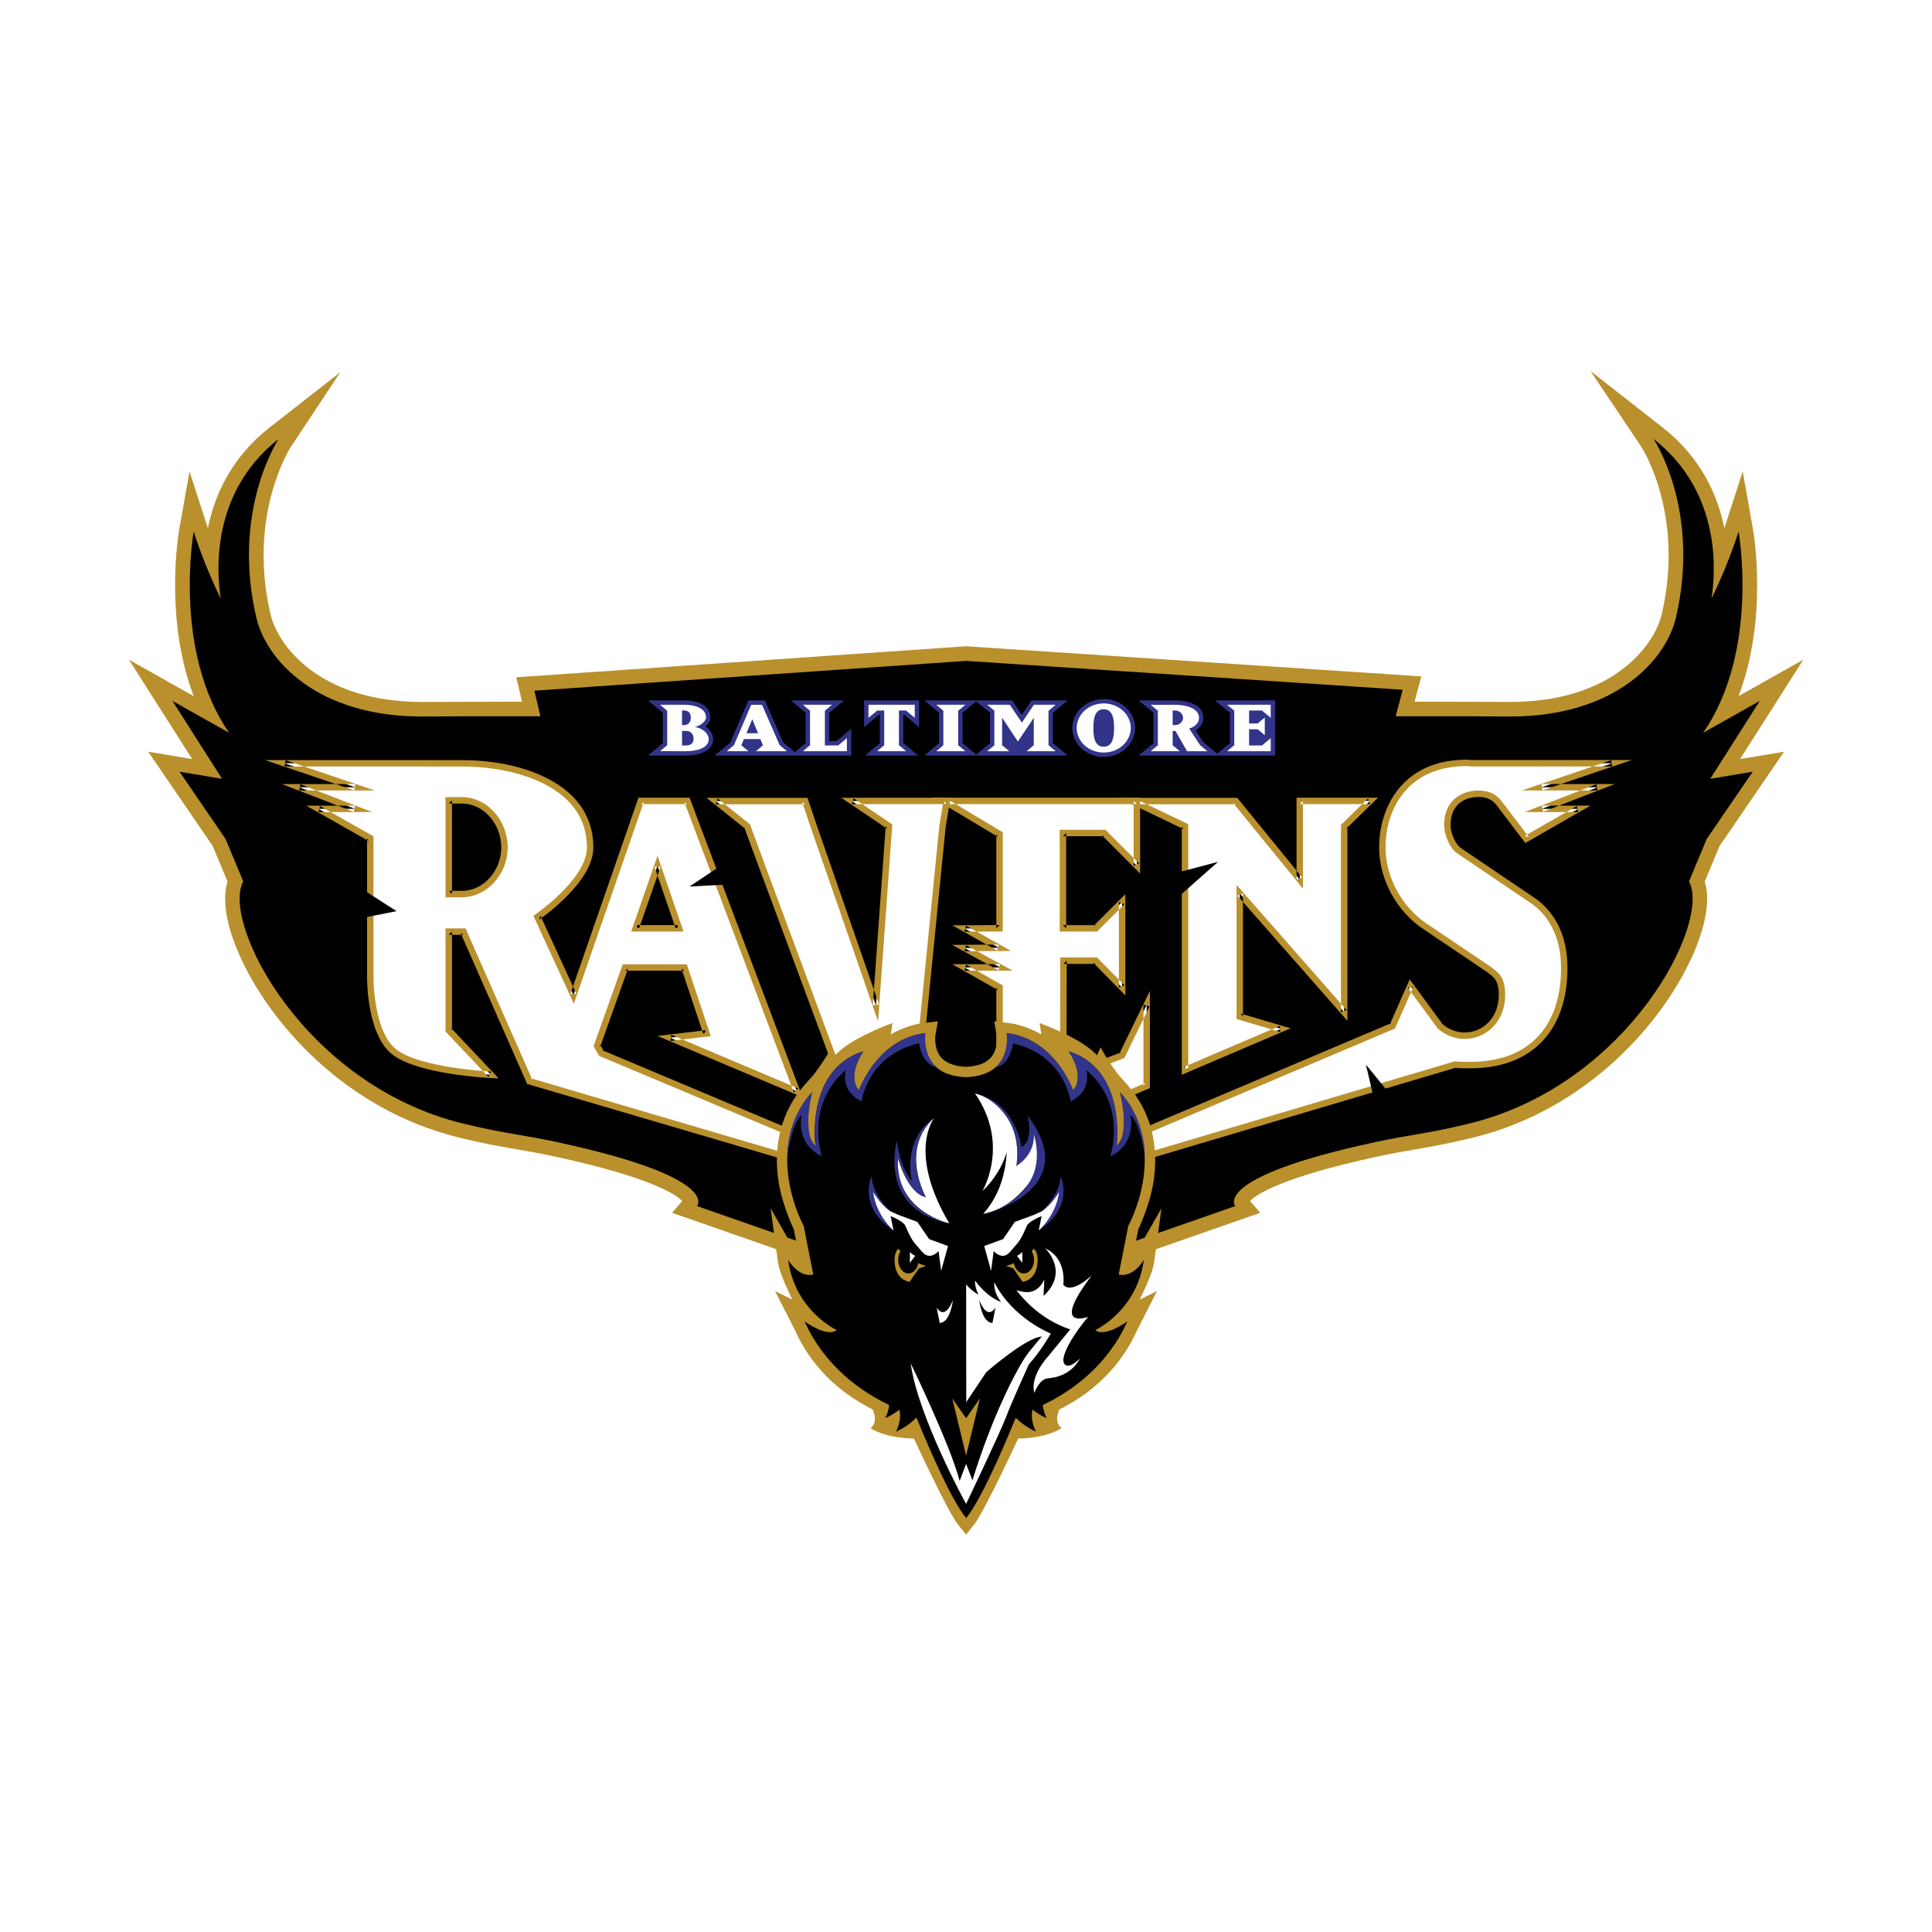 <?xml version="1.0" encoding="utf-8"?>
<!-- Generator: Adobe Illustrator 13.0.0, SVG Export Plug-In . SVG Version: 6.00 Build 14948)  -->
<!DOCTYPE svg PUBLIC "-//W3C//DTD SVG 1.0//EN" "http://www.w3.org/TR/2001/REC-SVG-20010904/DTD/svg10.dtd">
<svg version="1.0" id="Layer_1" xmlns="http://www.w3.org/2000/svg" xmlns:xlink="http://www.w3.org/1999/xlink" x="0px" y="0px"
	 width="192.756px" height="192.756px" viewBox="0 0 192.756 192.756" enable-background="new 0 0 192.756 192.756"
	 xml:space="preserve">
<g>
	<polygon fill-rule="evenodd" clip-rule="evenodd" fill="#FFFFFF" points="0,0 192.756,0 192.756,192.756 0,192.756 0,0 	"/>
	<rect x="98.309" y="152.027" fill-rule="evenodd" clip-rule="evenodd" fill="#FFFFFF" width="0" height="0"/>
	<rect x="98.304" y="152.026" fill-rule="evenodd" clip-rule="evenodd" fill="#FFFFFF" width="0.003" height="0.005"/>
	<path fill-rule="evenodd" clip-rule="evenodd" fill="#FFFFFF" d="M184.252,61.711l-8.365,4.706
		c1.62-6.997,0.494-13.568,0.437-13.889l-1.02-5.743l-1.02-5.743l-2.261,6.985c-1.196-2.538-2.951-4.724-5.253-6.526l-7.194-5.63
		l-7.194-5.63l5.091,7.586l5.09,7.585c0.028,0.045,3.974,6.325,1.81,15.553c-0.617,2.634-4.279,7.616-13.714,7.616v0.003
		l0.004-0.003v0.01c-0.001,0-0.002,0-0.004,0h-0.006c-0.06-0.004-6.236-0.036-7.629-0.036c0.098-0.369,0.635-2.404,0.635-2.404
		l-47.28-3.128l-47.28,3.128c0,0,0.537,2.035,0.634,2.404c-1.393,0-7.569,0.032-7.629,0.036h-0.006c-0.001,0-0.002,0-0.003,0v-0.01
		l0.003,0.003V68.58c-9.434,0-13.096-4.982-13.713-7.616c-2.164-9.228,1.781-15.508,1.81-15.553l5.09-7.585l5.091-7.586l-7.194,5.63
		l-7.194,5.63c-2.302,1.802-4.057,3.988-5.254,6.526l-2.26-6.985l-1.02,5.743l-1.02,5.743c-0.057,0.321-1.184,6.893,0.437,13.889
		l-8.365-4.706l7.667,12.048l-4.538-0.756l8.277,12.098l1.234,2.961c-0.555,2.534,0.396,5.541,1.333,7.684
		c3.063,7,10.918,16.221,22.979,19.168c2.556,0.625,4.187,0.904,5.764,1.174c1.107,0.191,2.25,0.387,3.751,0.711
		c6.435,1.387,9.493,2.586,10.904,3.312l-1.34,1.559l11.543,4.445c0.066,0.52,0,0,0,0c0.026,0.188-1.451,0.682-1.451,0.682
		l3.363,6.631c1.549,3.424,4.114,6.158,7.611,8.111l-1.355,1.006l1.781,1.184c1.293,0.859,3.032,1.152,4.179,1.25
		c0.944,2.02,4.217,8.08,4.217,8.08l1.976,2.443c0,0,1.824-2.289,1.925-2.441l0.008-0.014c0.001,0,0.002-0.002,0.002-0.002
		l0.016,0.012c0.923-1.141,3.13-5.754,4.216-8.078c1.146-0.098,2.886-0.391,4.179-1.25l1.78-1.184l-1.354-1.006
		c3.496-1.953,6.062-4.688,7.625-8.141c-0.015,0.029,3.175-6.52,3.224-6.617c0.013-0.023-1.696-0.639-1.684-0.666l0,0l11.89-4.445
		l-1.34-1.559c1.41-0.727,4.469-1.926,10.903-3.312c1.501-0.324,2.645-0.52,3.752-0.711c1.576-0.27,3.206-0.549,5.763-1.174
		c12.06-2.947,19.915-12.168,22.979-19.168c0.938-2.143,1.889-5.15,1.333-7.684l1.234-2.961l8.277-12.098l-4.538,0.756
		L184.252,61.711L184.252,61.711L184.252,61.711z M76.63,126.232l0.034,0.033c0.002,0.01,0.004,0.02,0.007,0.029
		C76.658,126.273,76.645,126.254,76.63,126.232L76.63,126.232z"/>
	<path fill-rule="evenodd" clip-rule="evenodd" fill="#B9902C" d="M173.607,75.73l6.306-9.91l-6.458,3.632
		c2.958-7.762,1.513-16.246,1.437-16.671l-1.02-5.743l-1.796,5.55c-0.012,0.035-0.024,0.072-0.036,0.107
		c-0.67-3.308-2.346-7.06-6.166-10.05l-7.194-5.63l5.091,7.586c0.04,0.062,4.353,6.737,2.018,16.695
		c-0.709,3.022-4.783,8.738-15.13,8.738c0.009,0-7.508-0.027-9.522-0.027l0.666-2.523l-45.414-3.006l-44.875,3.096l0.568,2.433
		l-9.968,0.027c-10.338,0-14.412-5.716-15.121-8.738c-2.335-9.958,1.977-16.633,2.021-16.699l4.936-7.46
		c0.002-0.004-7.042,5.508-7.042,5.508c-3.82,2.99-5.496,6.743-6.167,10.05c-0.012-0.036-0.024-0.072-0.036-0.107l-1.795-5.55
		l-1.021,5.744c-0.076,0.426-1.521,8.91,1.437,16.671l-6.458-3.632l6.306,9.91l-4.388-0.732l6.435,9.405l1.48,3.552
		c-0.732,2.292,0.358,5.432,1.135,7.208c2.93,6.696,10.447,15.516,21.991,18.338c2.508,0.611,4.112,0.887,5.665,1.154
		c1.122,0.191,2.282,0.391,3.812,0.721c9.727,2.098,12.173,3.836,12.762,4.445l-1.012,1.18l28.86,10.074l0.479,0.168l0.479-0.168
		l28.86-10.074l-1.013-1.18c0.589-0.609,3.035-2.348,12.762-4.445c1.531-0.33,2.69-0.529,3.812-0.721
		c1.552-0.268,3.156-0.543,5.664-1.154c11.543-2.822,19.061-11.643,21.99-18.338c0.777-1.776,1.868-4.916,1.136-7.208l1.479-3.552
		l6.436-9.405L173.607,75.73L173.607,75.73z"/>
	<path fill-rule="evenodd" clip-rule="evenodd" d="M175.574,69.93l-5.651,3.179c5.654-8.151,3.537-20.073,3.537-20.073
		c-0.807,2.493-1.777,4.79-2.705,6.683c0.38-2.325,1.141-10.514-5.777-15.928c0,0,4.749,7.078,2.227,17.837
		c-0.989,4.215-6.019,9.86-16.546,9.86l-4.604-0.026h-6.807l0.697-2.644L96.39,65.937l-43.072,2.972l0.596,2.554h-7.188
		l-4.604,0.026c-10.527,0-15.557-5.645-16.545-9.86c-2.523-10.76,2.227-17.837,2.227-17.837c-6.918,5.414-6.157,13.603-5.777,15.928
		c-0.927-1.894-1.898-4.19-2.705-6.683c0,0-2.117,11.922,3.537,20.073l-5.652-3.179l4.945,7.771l-4.239-0.707l4.592,6.712
		l1.766,4.238c-2.241,4.044,6.005,20.259,21.9,24.144c4.246,1.039,5.731,1.068,9.438,1.867c16.377,3.531,13.935,6.375,13.935,6.375
		l26.847,9.373l26.846-9.373c0,0-2.441-2.844,13.936-6.375c3.707-0.799,5.191-0.828,9.438-1.867
		c15.895-3.885,24.141-20.1,21.899-24.144l1.766-4.238l4.593-6.712l-4.239,0.707L175.574,69.93L175.574,69.93z"/>
	<polygon fill-rule="evenodd" clip-rule="evenodd" fill="#FFFFFF" points="80.334,79.919 81.184,82.432 87.399,100.322 
		88.692,82.417 84.983,79.913 94.464,79.906 94.036,82.432 90.931,113.648 85.258,111.293 74.547,82.432 71.405,79.919 
		80.334,79.919 	"/>
	<polygon fill-rule="evenodd" clip-rule="evenodd" fill="#FFFFFF" points="123.693,101.432 127.819,102.65 118.23,106.744 
		118.23,82.432 112.985,79.92 123.285,79.92 129.678,87.758 129.678,79.906 136.697,79.906 134.11,82.432 134.11,100.996 
		123.693,89.141 123.693,101.432 	"/>
	<polygon fill-rule="evenodd" clip-rule="evenodd" fill="#FFFFFF" points="96.229,96.521 99.775,96.521 96.229,94.582 
		99.655,94.561 96.229,92.635 99.725,92.615 99.725,83.217 94.189,79.906 113.426,79.906 113.426,86.377 110.16,83.111 
		106.047,83.111 106.047,92.622 109.318,92.622 111.952,89.989 111.952,98.531 109.319,95.845 106.103,95.845 106.089,107.547 
		111.951,105.299 114.404,100.254 114.404,108.35 96.39,115.988 99.725,111.174 99.725,98.502 96.229,96.521 	"/>
	<path fill-rule="evenodd" clip-rule="evenodd" fill="#FFFFFF" d="M149.476,80.021c-0.45-0.538-1.072-0.831-1.999-0.831
		c-1.321,0-3.116,0.733-3.073,3.226c0.015,0.831,0.564,2.052,1.145,2.443l7.226,4.888c1.293,0.831,3.221,2.737,3.288,6.598
		c0.098,5.668-2.826,9.92-9.438,9.92c-0.476,0-0.981-0.006-1.478-0.047L96.39,120.691l-43.565-12.818l-6.588-14.931h-1.467v9.845
		l4.202,4.443c0,0-7.034-0.33-9.58-2.238c-2.515-1.889-2.451-7.547-2.451-7.547V83.624l-5.169-2.926h3.643l-5.56-2.152h5.6
		l-7.062-2.394h14.05l3.642,0.004c5.815,0,12.792,2.225,12.792,8.393c0,3.337-5.259,6.927-5.259,6.927l3.591,7.8l6.72-19.369h4.645
		l10.93,28.979l-12.657-5.352l3.639-0.43l-2.194-6.578h-5.941l-2.78,7.82l0.425,0.744l36.394,15.303l42.547-18.023l1.774-4.02
		l2.979,4.055c0.626,0.539,1.471,0.93,2.44,0.93c1.896,0,3.765-1.516,3.719-4.203c-0.027-1.564-0.65-1.906-1.276-2.395l-6.377-4.301
		c-2.364-1.564-4.222-4.497-4.277-7.722c-0.067-3.91,2.143-8.602,8.446-8.602l0.439,0.041h14.049l-7.062,2.394h5.601l-5.56,2.152
		h3.644l-5.209,2.991L149.476,80.021L149.476,80.021z"/>
	<path fill-rule="evenodd" clip-rule="evenodd" d="M44.771,79.847v9.354h1.314c2.376,0,4.248-2.225,4.248-4.652
		c0-2.477-1.871-4.702-4.248-4.702H44.771L44.771,79.847z"/>
	<polygon fill-rule="evenodd" clip-rule="evenodd" points="67.742,92.617 65.6,86.367 63.424,92.617 67.742,92.617 	"/>
	<path fill-rule="evenodd" clip-rule="evenodd" fill="#B9902C" d="M80.03,80.022l0.85,2.512c0.001,0.002,6.216,17.893,6.216,17.893
		l0.511,1.471l0.112-1.555l1.293-17.903l0.013-0.186l-0.154-0.104l-3.709-2.505l-0.179,0.587l9.48-0.007l-0.317-0.375l-0.428,2.526
		c-0.003,0.021-3.107,31.237-3.107,31.237l0.442-0.264l-5.673-2.355l0.178,0.186L74.849,82.32l-0.031-0.084l-0.07-0.055
		l-3.142-2.512l-0.201,0.572h8.929L80.03,80.022L80.03,80.022L80.03,80.022z M71.205,80.17l3.142,2.513l-0.101-0.139l10.711,28.861
		l0.049,0.131l0.129,0.055l5.673,2.354l0.399,0.166l0.043-0.43l3.104-31.216c-0.003,0.022,0.425-2.503,0.425-2.503l0.063-0.375
		l-0.38,0l-9.48,0.006l-1.048,0l0.869,0.586l3.709,2.505l-0.141-0.29l-1.294,17.905l0.624-0.082l-6.215-17.89
		c0.001,0.002-0.849-2.51-0.849-2.51l-0.074-0.219h-0.23h-8.929H70.49L71.205,80.17L71.205,80.17z"/>
	<path fill-rule="evenodd" clip-rule="evenodd" fill="#B9902C" d="M123.604,101.738l4.125,1.219l-0.035-0.604l-9.59,4.096
		l0.447,0.295V82.432v-0.203l-0.182-0.087l-5.245-2.512l-0.139,0.611h10.3l-0.248-0.118l6.392,7.838l0.569,0.699v-0.902v-7.852
		l-0.32,0.321h7.02l-0.225-0.55l-2.587,2.525l-0.097,0.094v0.136v18.564l0.562-0.213l-10.417-11.854l-0.562-0.64v0.852v12.291v0.24
		L123.604,101.738L123.604,101.738L123.604,101.738z M123.453,89.353l10.416,11.854l0.562,0.641v-0.852V82.432l-0.098,0.229
		l2.587-2.525l0.564-0.551h-0.788h-7.02h-0.321v0.321v7.852l0.569-0.203l-6.392-7.838l-0.097-0.118h-0.152h-10.3h-1.414l1.275,0.611
		l5.245,2.512l-0.183-0.29v24.312v0.486l0.447-0.191l9.589-4.094l0.82-0.352l-0.855-0.252l-4.125-1.219l0.229,0.309V89.141
		L123.453,89.353L123.453,89.353z"/>
	<path fill-rule="evenodd" clip-rule="evenodd" fill="#B9902C" d="M96.229,96.843h3.546h1.256L99.93,96.24l-3.546-1.94l-0.152,0.603
		l3.425-0.02l1.212-0.008l-1.056-0.594l-3.425-1.927l-0.156,0.601l3.495-0.02l0.319-0.002v-0.319v-9.398v-0.191l-0.169-0.092
		l-5.535-3.31l-0.153,0.603h19.237l-0.321-0.321v6.471l0.548-0.228l-3.266-3.266l-0.094-0.094h-0.133h-4.113h-0.321v0.321v9.511
		v0.321h0.321h3.271h0.133l0.095-0.094l2.633-2.633l-0.548-0.227v8.542l0.551-0.225l-2.634-2.686l-0.095-0.096h-0.134h-3.217h-0.321
		v0.32l-0.014,11.702v0.469l0.437-0.168l5.862-2.248l0.118-0.047l0.056-0.113l2.453-5.045l-0.61-0.141v8.096l0.196-0.295
		l-18.015,7.639l0.39,0.479l3.334-4.816l0.058-0.082v-0.1V98.502v-0.188l-0.163-0.092l-3.495-1.98L96.229,96.843L96.229,96.843
		L96.229,96.843z M99.403,98.502v12.672l0.057-0.184l-3.334,4.816l-0.631,0.91l1.021-0.434l18.014-7.639l0.196-0.082v-0.213v-8.096
		v-1.395l-0.61,1.254l-2.453,5.045l0.174-0.158l-5.861,2.246l0.436,0.301l0.014-11.701l-0.321,0.321h3.217l-0.229-0.097l2.633,2.686
		l0.551,0.561v-0.785v-8.542v-0.776l-0.549,0.549l-2.633,2.633l0.227-0.094h-3.271l0.321,0.321v-9.511l-0.321,0.321h4.113
		l-0.228-0.094l3.266,3.266l0.549,0.548v-0.775v-6.471v-0.321h-0.321H94.189h-1.268l1.115,0.604l5.536,3.311l-0.169-0.282v9.398
		l0.319-0.321l-3.495,0.02l-1.211,0.007l1.056,0.594l3.425,1.927l0.156-0.601l-3.426,0.02l-1.241,0.007l1.089,0.596l3.545,1.94
		l0.154-0.603h-3.546h-1.218l1.06,0.601l3.496,1.98L99.403,98.502L99.403,98.502z"/>
	<path fill-rule="evenodd" clip-rule="evenodd" fill="#B9902C" d="M149.722,79.815c-0.533-0.637-1.268-0.946-2.245-0.946
		s-1.887,0.353-2.491,0.969c-0.617,0.629-0.922,1.498-0.903,2.584c0.016,0.877,0.569,2.221,1.286,2.704l7.225,4.888
		c1.151,0.74,3.081,2.541,3.147,6.337c0.053,3.04-0.782,5.522-2.414,7.185c-1.572,1.6-3.827,2.41-6.703,2.41
		c-0.463,0-0.96-0.006-1.451-0.047l-0.06-0.004l-0.058,0.018l-48.756,14.473h0.182l-43.565-12.82l0.203,0.178l-6.588-14.929
		l-0.084-0.191h-0.209h-1.467h-0.321v0.32v9.845v0.127l0.088,0.092l4.201,4.445l0.248-0.541c-0.069-0.004-6.965-0.348-9.402-2.176
		c-2.355-1.766-2.323-7.23-2.322-7.285c0-0.004,0-13.826,0-13.826v-0.188L37.1,83.344l-5.169-2.926l-0.159,0.601h3.643h1.718
		l-1.603-0.62l-5.559-2.153l-0.116,0.621h5.6h1.948l-1.844-0.625l-7.063-2.394l-0.103,0.625h14.05l3.642,0.005
		c4.484,0,8.429,1.269,10.554,3.394c1.273,1.272,1.918,2.847,1.918,4.678c0,3.128-5.067,6.627-5.119,6.662l-0.224,0.153l0.113,0.247
		l3.592,7.8l0.334,0.725l0.261-0.754l6.72-19.37l-0.303,0.216h4.645l-0.301-0.208l10.93,28.979l0.425-0.408l-12.658-5.354
		l-0.087,0.615l3.64-0.428l0.392-0.047l-0.125-0.375l-2.194-6.577l-0.073-0.22h-0.231h-5.941h-0.226l-0.076,0.213l-2.78,7.82
		l-0.05,0.139l0.073,0.129l0.425,0.742l0.054,0.096l0.1,0.041l36.394,15.303l0.125,0.053l0.125-0.053l42.548-18.023l0.117-0.049
		l0.051-0.117l1.774-4.02l-0.553,0.061l2.979,4.057l0.022,0.029l0.027,0.023c0.756,0.648,1.696,1.006,2.649,1.006
		c1.047,0,2.07-0.43,2.809-1.182c0.578-0.588,1.261-1.645,1.23-3.348c-0.027-1.596-0.65-2.07-1.253-2.53l-0.146-0.112
		c-0.018-0.013-6.396-4.314-6.396-4.314c-2.463-1.63-4.085-4.559-4.135-7.462c-0.042-2.383,0.77-4.6,2.226-6.082
		c1.431-1.456,3.415-2.193,5.899-2.193c-0.029-0.001,0.41,0.039,0.41,0.039c0.029,0.001,14.078,0.001,14.078,0.001l-0.103-0.625
		l-7.062,2.394l-1.845,0.625h1.947h5.601l-0.116-0.621l-5.56,2.153l-1.603,0.62h1.719h3.644l-0.16-0.599l-5.209,2.991l0.416,0.084
		C152.523,83.495,149.73,79.826,149.722,79.815L149.722,79.815L149.722,79.815z M152.428,83.968l5.208-2.991l1.044-0.6h-1.203
		h-3.644l0.116,0.62l5.56-2.153l1.602-0.62h-1.718h-5.601l0.104,0.625l7.062-2.394l1.845-0.625h-1.948h-14.049
		c0.029,0.001-0.41-0.039-0.41-0.039c-2.692-0.002-4.831,0.801-6.387,2.384c-1.575,1.604-2.454,3.988-2.41,6.543
		c0.054,3.109,1.789,6.243,4.421,7.985c-0.002-0.002,6.376,4.299,6.376,4.299c-0.019-0.013,0.133,0.104,0.133,0.104
		c0.547,0.416,0.979,0.746,1.001,2.031c0.02,1.17-0.342,2.17-1.047,2.887c-0.618,0.629-1.475,0.988-2.351,0.988
		c-0.8,0-1.592-0.301-2.231-0.85l0.05,0.053l-2.979-4.057l-0.328-0.447l-0.224,0.508l-1.775,4.02l0.169-0.166l-42.548,18.023h0.25
		l-36.393-15.303l0.154,0.137l-0.426-0.744l0.024,0.268l2.781-7.819l-0.303,0.213h5.941l-0.305-0.22l2.194,6.579l0.268-0.422
		l-3.64,0.428l-1.206,0.143l1.118,0.473l12.658,5.352l0.69,0.293l-0.265-0.701l-10.93-28.978l-0.078-0.208h-0.222H63.93h-0.229
		l-0.075,0.216l-6.72,19.371l0.595-0.029l-3.591-7.801l-0.11,0.399c0.22-0.15,5.398-3.725,5.398-7.192
		c0-2.008-0.709-3.735-2.106-5.132c-2.243-2.243-6.358-3.582-11.007-3.582l-3.642-0.004h-14.05h-1.947l1.845,0.625l7.062,2.394
		l0.103-0.625h-5.6h-1.718l1.603,0.62l5.56,2.153l0.116-0.62h-3.643h-1.219l1.061,0.6l5.169,2.926l-0.163-0.28v13.822
		c-0.003,0.234-0.037,5.842,2.579,7.803c2.595,1.947,9.467,2.289,9.758,2.303l0.795,0.037l-0.547-0.578l-4.201-4.443l0.087,0.221
		v-9.845l-0.321,0.321h1.467l-0.294-0.192l6.588,14.931l0.06,0.137l0.143,0.043L96.299,121l0.091,0.027L96.481,121l48.756-14.473
		l-0.117,0.012c0.514,0.043,1.026,0.049,1.503,0.049c3.055,0,5.464-0.877,7.161-2.604c1.755-1.785,2.653-4.43,2.598-7.645
		c-0.07-4.096-2.183-6.058-3.435-6.863c0.006,0.004-7.22-4.883-7.22-4.883c-0.475-0.32-0.99-1.442-1.003-2.183
		c-0.016-0.907,0.226-1.621,0.719-2.122c0.689-0.701,1.652-0.777,2.033-0.777c0.787,0,1.344,0.227,1.753,0.716
		c-0.01-0.012,2.782,3.657,2.782,3.657l0.172,0.224L152.428,83.968L152.428,83.968z"/>
	<path fill-rule="evenodd" clip-rule="evenodd" fill="#B9902C" d="M44.449,79.847v9.354v0.321h0.321h1.314
		c1.125,0,2.21-0.466,3.057-1.313c0.961-0.961,1.512-2.295,1.512-3.66c0-1.394-0.555-2.749-1.522-3.716
		c-0.843-0.843-1.925-1.307-3.046-1.307h-1.314h-0.321V79.847L44.449,79.847L44.449,79.847z M46.085,80.168
		c0.95,0,1.87,0.397,2.592,1.119c0.849,0.848,1.335,2.037,1.335,3.262c0,2.347-1.798,4.331-3.927,4.331h-1.314l0.321,0.321v-9.354
		l-0.321,0.321H46.085L46.085,80.168z"/>
	<path fill-rule="evenodd" clip-rule="evenodd" fill="#B9902C" d="M68.046,92.513l-2.142-6.25l-0.302-0.879l-0.306,0.877
		l-2.177,6.25l-0.148,0.427h0.452h4.318h0.45L68.046,92.513L68.046,92.513L68.046,92.513z M63.727,92.722l2.177-6.25l-0.607-0.002
		l2.142,6.25l0.304-0.425h-4.318L63.727,92.722L63.727,92.722z"/>
	<polygon fill-rule="evenodd" clip-rule="evenodd" points="35.737,88.448 39.561,90.907 35.463,91.726 35.737,88.448 	"/>
	<polygon fill-rule="evenodd" clip-rule="evenodd" points="137.368,110.85 136.275,106.207 139.827,110.578 137.368,110.85 	"/>
	<polygon fill-rule="evenodd" clip-rule="evenodd" points="116.331,87.355 121.522,85.989 116.878,90.087 116.331,87.355 	"/>
	<polygon fill-rule="evenodd" clip-rule="evenodd" points="94.748,104.566 90.104,105.113 94.202,107.846 94.748,104.566 	"/>
	<polygon fill-rule="evenodd" clip-rule="evenodd" points="72.892,85.716 68.794,88.448 73.985,88.175 72.892,85.716 	"/>
	<path fill-rule="evenodd" clip-rule="evenodd" fill="#B9902C" d="M96.388,153.102l-0.8-0.988c-1.034-1.275-4.404-8.59-4.404-8.59
		s-2.724,0.02-4.328-1.047c0.828-0.613,0.212-1.852,0.212-1.852l0,0c-3.583-1.807-6.205-4.467-7.739-7.875
		c-0.579-1.141-1.547-3.045-1.999-3.936l1.25,0.613l0.462,0.227l-0.216-0.467l-0.132-0.285c-0.403-0.871-0.955-2.062-1.093-3.074
		c-0.391-2.889-0.601-4.438-0.717-5.275l2.345,4.104l0.338-0.125l-0.367-1.871c0,0-1.129-2.334-1.507-4.676
		c-0.604-3.727,0.273-7.076,2.534-9.688l0.941-1.059c0,0,1.141-1.459,1.789-2.754l0.354,0.797l0.188-0.186
		c1.465-1.445,4.595-2.678,5.543-3.027l-0.167,1.135c0,0,1.488-0.932,3.323-1.146c0,0,1.237-0.137,1.373-0.154l-0.239,1.354
		c-0.003,0.016-0.2,1.314,0.531,2.203c0.49,0.596,1.339,0.926,2.52,0.977c1.18-0.051,2.03-0.381,2.519-0.977
		c0.731-0.889,0.534-2.188,0.531-2.203l-0.239-1.354c0.136,0.018,1.373,0.154,1.373,0.154c1.835,0.215,3.323,1.146,3.323,1.146
		l-0.167-1.135c0.947,0.35,4.077,1.582,5.543,3.027l0.188,0.186l0.354-0.797c0.647,1.295,1.789,2.754,1.789,2.754l0.941,1.059
		c2.261,2.611,3.137,5.961,2.534,9.688c-0.38,2.342-1.508,4.676-1.508,4.676l-0.368,1.871l0.339,0.125l2.345-4.104
		c-0.115,0.838-0.325,2.387-0.718,5.275c-0.137,1.012-0.688,2.203-1.092,3.074l-0.133,0.285l-0.215,0.467l0.462-0.227l1.249-0.613
		c-0.451,0.891-1.42,2.795-1.998,3.936c-1.535,3.408-4.157,6.068-7.739,7.875l0,0c0,0-0.615,1.238,0.212,1.852
		c-1.604,1.066-4.327,1.047-4.327,1.047s-3.37,7.314-4.404,8.59L96.388,153.102L96.388,153.102z"/>
	<path fill-rule="evenodd" clip-rule="evenodd" d="M114.125,125.689c0,0-1.039,1.818-2.512,1.471l0.953-4.85
		c0,0,4.2-7.533-0.823-13.336c0,0,1.126,4.07-0.347,5.369c0,0,1.04-7.621-4.763-9.439c0,0,1.732,2.338,0.433,3.896
		c0,0-1.861-5.195-6.625-5.715c0,0,0.743,4.207-4.065,4.387c-4.808-0.18-4.065-4.387-4.065-4.387
		c-4.764,0.52-6.625,5.715-6.625,5.715c-1.299-1.559,0.433-3.896,0.433-3.896c-5.802,1.818-4.763,9.439-4.763,9.439
		c-1.472-1.299-0.347-5.369-0.347-5.369c-5.022,5.803-0.822,13.336-0.822,13.336l0.953,4.85c-1.472,0.348-2.512-1.471-2.512-1.471
		c0.693,5.109,4.85,7.014,4.85,7.014c-0.953,0.779-3.205-0.865-3.205-0.865c2.039,4.527,5.683,7.027,8.441,8.342
		c-0.054,0.504-0.222,0.977-0.387,1.307c0,0,0.676-0.271,1.415-0.846c0.187,0.801-0.083,1.668-0.341,2.186
		c0,0,1.103-0.443,2.033-1.395c1.523,3.721,3.55,8.295,4.957,10.027c1.403-1.729,3.424-6.289,4.948-10.006
		c0.925,0.938,2.011,1.373,2.011,1.373c-0.259-0.518-0.528-1.385-0.342-2.186c0.74,0.574,1.416,0.846,1.416,0.846
		c-0.165-0.33-0.333-0.803-0.387-1.307c2.759-1.314,6.403-3.814,8.441-8.342c0,0-2.252,1.645-3.204,0.865
		C109.275,132.703,113.433,130.799,114.125,125.689L114.125,125.689z"/>
	<path fill-rule="evenodd" clip-rule="evenodd" d="M90.745,127.893c-0.576-0.102-1.203-0.475-1.441-1.555l-0.057-0.57
		c0-0.943,0.379-1.178,0.379-1.178c0.83,1.018,2.076,1.51,2.78,1.727l-0.719,0.221L90.745,127.893L90.745,127.893z"/>
	<path fill-rule="evenodd" clip-rule="evenodd" d="M89.611,125.699c0-0.748,0.457-1.352,1.021-1.352s1.021,0.604,1.021,1.352
		c0,0.746-0.457,1.352-1.021,1.352S89.611,126.445,89.611,125.699L89.611,125.699z"/>
	<path fill-rule="evenodd" clip-rule="evenodd" fill="#313488" d="M99.269,106.512c0,0,1.399-0.9,1.173-3.426
		c0,0,4.357,0.133,6.628,5.674c0,0,1.28-1.154-0.436-3.855c0,0,5.419,1.041,4.785,9.398c0,0,1.357-0.85,0.324-5.328
		c0,0,2.441,2.271,2.475,6.432c0,0-0.371-3.145-1.429-4.186c0,0,0.719,2.834-2.021,4.152c0,0,1.758-5.107-2.394-8.615
		c0,0,0.685,2.029-1.564,3.137c0,0-0.566-4.609-5.741-5.801C101.069,104.094,100.866,106.199,99.269,106.512L99.269,106.512z"/>
	<path fill-rule="evenodd" clip-rule="evenodd" fill="#313488" d="M93.502,106.508c0,0-1.399-0.9-1.173-3.426
		c0,0-4.357,0.133-6.626,5.676c0,0-1.281-1.154,0.434-3.857c0,0-5.419,1.041-4.785,9.4c0,0-1.357-0.85-0.324-5.33
		c0,0-2.44,2.273-2.474,6.434c0,0,0.372-3.146,1.429-4.186c0,0-0.719,2.832,2.021,4.15c0,0-1.759-5.105,2.393-8.615
		c0,0-0.685,2.029,1.564,3.137c0,0,0.566-4.609,5.741-5.801C91.701,104.09,91.903,106.195,93.502,106.508L93.502,106.508z"/>
	<path fill-rule="evenodd" clip-rule="evenodd" fill="#313488" d="M93.204,111.535c0,0-3.499,2.719-0.81,7.926
		c0,0-1.707-0.111-2.802-3.908c0,0-0.666,5.016,5.114,6.494c0,0-6.751-0.73-5.255-8.264c0,0,0.331,2.689,1.522,4.033
		C90.974,117.816,89.934,113.732,93.204,111.535L93.204,111.535z"/>
	<path fill-rule="evenodd" clip-rule="evenodd" fill="#313488" d="M97.34,109.107c0,0,4.913,1.328,4.048,7.236
		c0,0,1.954-1.088,1.735-3.229c0,0,2.08,5.234-4.16,7.771c0,0,8.979-2.512,3.577-9.539c0,0,0.609,2.461-0.635,3.096
		C101.906,114.443,101.399,110.004,97.34,109.107L97.34,109.107z"/>
	<path fill-rule="evenodd" clip-rule="evenodd" fill="#313488" d="M104,120.787c0,0,1.751-1.6,1.827-3.451
		c0,0,1.451,3.035-2.191,5.424L104,120.787L104,120.787z"/>
	<path fill-rule="evenodd" clip-rule="evenodd" fill="#313488" d="M88.784,120.799c0,0-1.75-1.598-1.827-3.449
		c0,0-1.452,3.035,2.191,5.424L88.784,120.799L88.784,120.799z"/>
	<path fill-rule="evenodd" clip-rule="evenodd" fill="#B9902C" d="M90.745,127.893c-0.576-0.102-1.203-0.475-1.441-1.555
		l-0.057-0.57c0-0.943,0.379-1.178,0.379-1.178c0.83,1.018,2.076,1.51,2.78,1.727l-0.719,0.221L90.745,127.893L90.745,127.893z"/>
	<path fill-rule="evenodd" clip-rule="evenodd" fill="#B9902C" d="M102.033,127.893c0.575-0.102,1.203-0.475,1.441-1.555l0.057-0.57
		c0-0.943-0.378-1.178-0.378-1.178c-0.83,1.018-2.076,1.51-2.78,1.727l0.719,0.221L102.033,127.893L102.033,127.893z"/>
	<polygon fill-rule="evenodd" clip-rule="evenodd" fill="#B9902C" points="96.389,145.229 97.769,139.512 96.389,141.5 
		95.007,139.512 96.389,145.229 	"/>
	<path fill-rule="evenodd" clip-rule="evenodd" fill="#FFFFFF" d="M99.199,127.938c-0.02,0.289-0.007,1.125,0.682,1.963
		c-1.522-0.549-2.59-2.133-2.59-2.133s-0.107,0.428,0.319,1.402c-0.528-0.316-0.923-0.664-1.217-1.021l0.01,11.742l1.998-2.99
		c0,0,3.998-3.49,5.533-3.551c0,0-1.119,1.328-1.394,1.695c-1.052,1.414-3.552,6.248-5.518,12.652l-0.634-1.643l-0.644,1.697
		c-0.978-3.701-4.884-11.73-4.884-11.73c0.718,5.303,5.528,14.029,5.528,14.029s3.425-7.172,3.995-8.695
		c0.57-1.521,2.281-5.262,2.281-5.262c1.136-1.219,2.182-3.047,2.182-3.047S101.115,131.627,99.199,127.938L99.199,127.938z"/>
	<path fill-rule="evenodd" clip-rule="evenodd" fill="#FFFFFF" d="M106.085,128.174c0,0,0.413-2.596-1.807-3.633
		c0,0,2.463,2.314-0.154,4.75c-0.027-0.008,0.091-1.627,0.063-1.635c0,0-0.41,1.096-1.472,1.248
		c-0.533,0.076-1.112-0.145-1.299-0.162c0.526,0.654,2.24,2.84,5.357,3.896l-2.191,2.678c0,0-1.867,1.949-1.38,3.654
		c0,0,0.474-1.361,1.286-1.441c0.812-0.082,2.313-0.305,3.287-2.01c0,0-0.947,0.996-1.461,0.67c-0.893-0.568,1.116-3.51,2.252-4.809
		c0,0-3.896,1.461,0.366-4.141C108.934,127.24,106.924,129.189,106.085,128.174L106.085,128.174z"/>
	<path fill-rule="evenodd" clip-rule="evenodd" fill="#FFFFFF" d="M103.124,113.115c0,0,0.334,1.889-1.735,3.229
		c0,0,0.536-2.611-0.85-4.756c-1.385-2.145-3.26-2.49-3.26-2.49c3.53,5.115,0.73,9.742,0.73,9.742
		c1.11-1.037,1.996-2.436,2.437-3.893c-0.109,1.934-0.655,4.277-2.345,6.145c0,0,2.253-0.24,4.279-2.697
		C104.237,116.141,103.124,113.115,103.124,113.115L103.124,113.115z"/>
	<path fill-rule="evenodd" clip-rule="evenodd" fill="#FFFFFF" d="M93.204,111.535c0,0-2.719,3.367,1.502,10.512
		c0,0-5.44-1.162-5.114-6.494c0,0,0.893,3.49,2.802,3.908C92.394,119.461,89.696,114.732,93.204,111.535L93.204,111.535z"/>
	<path fill-rule="evenodd" clip-rule="evenodd" fill="#FFFFFF" d="M95.07,129.717c0,0-0.239,2.248-1.313,2.271l-0.311-1.541
		C93.446,130.447,94.208,131.875,95.07,129.717L95.07,129.717z"/>
	<path fill-rule="evenodd" clip-rule="evenodd" fill="#FFFFFF" d="M92.699,123.627l-1.169-1.713l-1.939-0.721
		c-0.113-0.051-0.778-0.363-0.73-0.324c-1.024-0.66-1.746-1.949-1.746-1.949c0.284,2.354,2.028,3.84,2.028,3.84l-0.295-1.432
		c0.955,0.379,1.374,0.768,1.454,0.92c0.157,0.299,0.529,1.357,1.095,1.949c0.467,0.486,0.751,1.055,1.279,1.094
		c0.528,0.041,0.965-0.467,0.965-0.467l0.257,1.971l0.685-2.482L92.699,123.627L92.699,123.627z"/>
	<path fill-rule="evenodd" clip-rule="evenodd" fill="#FFFFFF" d="M100.079,123.627l1.17-1.713l1.938-0.721
		c0.114-0.051,0.778-0.363,0.731-0.324c1.023-0.66,1.745-1.949,1.745-1.949c-0.284,2.354-2.027,3.84-2.027,3.84l0.295-1.432
		c-0.955,0.379-1.374,0.768-1.454,0.92c-0.157,0.299-0.528,1.357-1.096,1.949c-0.467,0.486-0.751,1.055-1.278,1.094
		c-0.527,0.041-0.965-0.467-0.965-0.467l-0.257,1.971l-0.686-2.482L100.079,123.627L100.079,123.627z"/>
	<path fill-rule="evenodd" clip-rule="evenodd" d="M97.703,129.717c0,0,0.238,2.248,1.313,2.271l0.31-1.541
		C99.326,130.447,98.565,131.875,97.703,129.717L97.703,129.717z"/>
	<path fill-rule="evenodd" clip-rule="evenodd" d="M89.611,125.699c0-0.748,0.457-1.352,1.021-1.352s1.021,0.604,1.021,1.352
		c0,0.746-0.457,1.352-1.021,1.352S89.611,126.445,89.611,125.699L89.611,125.699z"/>
	<path fill-rule="evenodd" clip-rule="evenodd" d="M101.125,125.699c0-0.748,0.457-1.352,1.021-1.352
		c0.564,0,1.021,0.604,1.021,1.352c0,0.746-0.457,1.352-1.021,1.352C101.582,127.051,101.125,126.445,101.125,125.699
		L101.125,125.699z"/>
	<path fill-rule="evenodd" clip-rule="evenodd" fill="#FFFFFF" d="M91.308,125.297l-0.527,0.697v-1.076
		C90.78,124.918,91.054,125.191,91.308,125.297L91.308,125.297z"/>
	<path fill-rule="evenodd" clip-rule="evenodd" fill="#FFFFFF" d="M101.466,125.297l0.527,0.697v-1.076
		C101.993,124.918,101.72,125.191,101.466,125.297L101.466,125.297z"/>
	<path fill-rule="evenodd" clip-rule="evenodd" fill="#313488" d="M70.38,72.476c0.292-0.248,0.496-0.561,0.496-0.89
		c0-0.393-0.146-0.746-0.422-1.022c-0.597-0.597-1.611-0.686-2.163-0.686h-3.645l1.485,1.237v3.03l-1.485,1.238h3.833
		c0.476,0,1.649-0.068,2.275-0.694c0.259-0.258,0.395-0.584,0.395-0.943C71.149,73.26,70.844,72.792,70.38,72.476L70.38,72.476
		L70.38,72.476z M68.483,71.649v-0.138c0.002,0.023,0.003,0.049,0.003,0.076C68.486,71.61,68.484,71.628,68.483,71.649
		L68.483,71.649z"/>
	<polygon fill-rule="evenodd" clip-rule="evenodd" fill="#313488" points="83.468,73.938 82.735,73.938 82.735,71.116 83.294,70.65 
		84.22,69.878 83.015,69.878 80.104,69.878 78.898,69.878 79.824,70.65 80.384,71.116 80.384,74.146 79.824,74.612 79.308,75.042 
		78.792,74.612 78.146,74.073 76.425,70.14 76.311,69.878 74.663,69.878 72.867,74.074 71.296,75.383 79.718,75.383 84.931,75.383 
		84.931,72.706 83.468,73.938 	"/>
	<polygon fill-rule="evenodd" clip-rule="evenodd" fill="#313488" points="86.209,69.878 86.209,72.549 87.68,71.324 87.783,71.324 
		87.783,74.146 86.298,75.383 91.61,75.383 90.125,74.146 90.125,71.324 90.236,71.324 91.699,72.556 91.699,69.878 86.209,69.878 	
		"/>
	<path fill-rule="evenodd" clip-rule="evenodd" fill="#313488" d="M106.53,69.878h-3.614l-0.13,0.193l-0.836,1.245l-0.843-1.246
		l-0.13-0.192H97.52h-0.23h-5.07l1.464,1.236v3.033l-1.464,1.236h5.07h0.23h4.385h4.626l-1.484-1.238v-3.03L106.53,69.878
		L106.53,69.878L106.53,69.878z M98.215,74.612l-0.811,0.675l-0.811-0.675l-0.559-0.466v-3.03l0.559-0.466l0.811-0.676l0.811,0.676
		l0.559,0.466v3.03L98.215,74.612L98.215,74.612z"/>
	<path fill-rule="evenodd" clip-rule="evenodd" fill="#313488" d="M110.113,69.745c-1.727,0-3.131,1.295-3.131,2.885
		c0,0.728,0.297,1.425,0.835,1.963c0.595,0.595,1.41,0.923,2.296,0.923c0.892,0,1.711-0.328,2.307-0.924
		c0.538-0.538,0.834-1.234,0.834-1.962c0-0.727-0.296-1.423-0.834-1.961C111.824,70.073,111.005,69.745,110.113,69.745
		L110.113,69.745z"/>
	<path fill-rule="evenodd" clip-rule="evenodd" fill="#313488" d="M122.428,69.878h-1.206l1.485,1.237v3.03l-1.266,1.055
		l-1.373-1.144l-0.78-1.182c0.492-0.301,0.774-0.746,0.774-1.256c0-0.376-0.145-0.72-0.418-0.993
		c-0.674-0.674-1.904-0.747-2.401-0.747h-3.646l1.485,1.237v3.03l-1.485,1.238h7.625h5.995v-5.505H122.428L122.428,69.878
		L122.428,69.878z M117.434,74.146v-0.061l0.066,0.116L117.434,74.146L117.434,74.146z"/>
	<path fill-rule="evenodd" clip-rule="evenodd" fill="#FFFFFF" d="M65.851,74.947l0.716-0.597v-3.439l-0.716-0.597h2.44
		c1.018,0,2.149,0.33,2.149,1.272c0,0.337-0.5,0.801-1.103,0.95c0.734,0.094,1.375,0.651,1.375,1.209
		c0,0.903-1.215,1.201-2.233,1.201H65.851L65.851,74.947L65.851,74.947z M68.046,70.888v1.453h0.198
		c0.424,0,0.678-0.275,0.678-0.754c0-0.487-0.263-0.699-0.678-0.699H68.046L68.046,70.888L68.046,70.888z M68.442,74.374
		c0.311,0,0.754-0.117,0.754-0.628c0-0.581-0.339-0.824-0.754-0.824h-0.396v1.452H68.442L68.442,74.374z"/>
	<path fill-rule="evenodd" clip-rule="evenodd" fill="#FFFFFF" d="M74.216,73.738l-0.255,0.62l0.707,0.589H72.5l0.726-0.604
		l1.725-4.028h1.074l1.762,4.028l0.725,0.604h-3.1l0.707-0.589l-0.254-0.62H74.216L74.216,73.738L74.216,73.738z M75.629,73.156
		l-0.575-1.397l-0.583,1.397H75.629L75.629,73.156z"/>
	<polygon fill-rule="evenodd" clip-rule="evenodd" fill="#FFFFFF" points="83.627,74.374 84.495,73.644 84.495,74.947 
		80.104,74.947 80.82,74.35 80.82,70.911 80.104,70.314 83.015,70.314 82.299,70.911 82.299,74.374 83.627,74.374 	"/>
	<polygon fill-rule="evenodd" clip-rule="evenodd" fill="#FFFFFF" points="89.688,74.35 90.405,74.947 87.503,74.947 88.219,74.35 
		88.219,70.888 87.522,70.888 86.646,71.618 86.646,70.314 91.263,70.314 91.263,71.618 90.396,70.888 89.688,70.888 89.688,74.35 	
		"/>
	<polygon fill-rule="evenodd" clip-rule="evenodd" fill="#FFFFFF" points="93.412,70.314 96.314,70.314 95.598,70.911 95.598,74.35 
		96.314,74.947 93.412,74.947 94.119,74.35 94.119,70.911 93.412,70.314 	"/>
	<polygon fill-rule="evenodd" clip-rule="evenodd" fill="#FFFFFF" points="100.699,74.947 98.494,74.947 99.21,74.35 99.21,70.911 
		98.494,70.314 100.746,70.314 101.952,72.097 103.148,70.314 105.325,70.314 104.609,70.911 104.609,74.35 105.325,74.947 
		102.423,74.947 103.14,74.35 103.14,71.618 101.556,73.981 99.982,71.61 99.982,74.35 100.699,74.947 	"/>
	<path fill-rule="evenodd" clip-rule="evenodd" fill="#FFFFFF" d="M107.419,72.63c0-1.295,1.14-2.449,2.694-2.449
		c1.564,0,2.704,1.154,2.704,2.449c0,1.296-1.14,2.45-2.704,2.45C108.559,75.08,107.419,73.926,107.419,72.63L107.419,72.63
		L107.419,72.63z M110.113,74.5c0.942,0,1.036-1.06,1.036-1.869c0-0.809-0.094-1.868-1.036-1.868c-0.933,0-1.027,1.06-1.027,1.868
		C109.086,73.439,109.181,74.5,110.113,74.5L110.113,74.5z"/>
	<path fill-rule="evenodd" clip-rule="evenodd" fill="#FFFFFF" d="M119.739,74.35l0.716,0.597h-2.025l-1.159-2.025h-0.273v1.429
		l0.717,0.597h-2.911l0.716-0.597v-3.439l-0.716-0.597h2.44c1.083,0,2.383,0.346,2.383,1.304c0,0.518-0.414,0.887-0.979,1.075
		L119.739,74.35L119.739,74.35L119.739,74.35z M116.997,70.888v1.453h0.246c0.442,0,0.791-0.346,0.791-0.722
		c0-0.385-0.349-0.73-0.791-0.73H116.997L116.997,70.888z"/>
	<polygon fill-rule="evenodd" clip-rule="evenodd" fill="#FFFFFF" points="126.78,74.947 122.428,74.947 123.144,74.35 
		123.144,70.911 122.428,70.314 126.78,70.314 126.78,71.618 125.904,70.888 124.623,70.888 124.623,72.176 125.48,72.176 
		126.187,71.586 126.187,73.353 125.48,72.757 124.623,72.757 124.623,74.374 125.904,74.374 126.78,73.644 126.78,74.947 	"/>
</g>
</svg>
